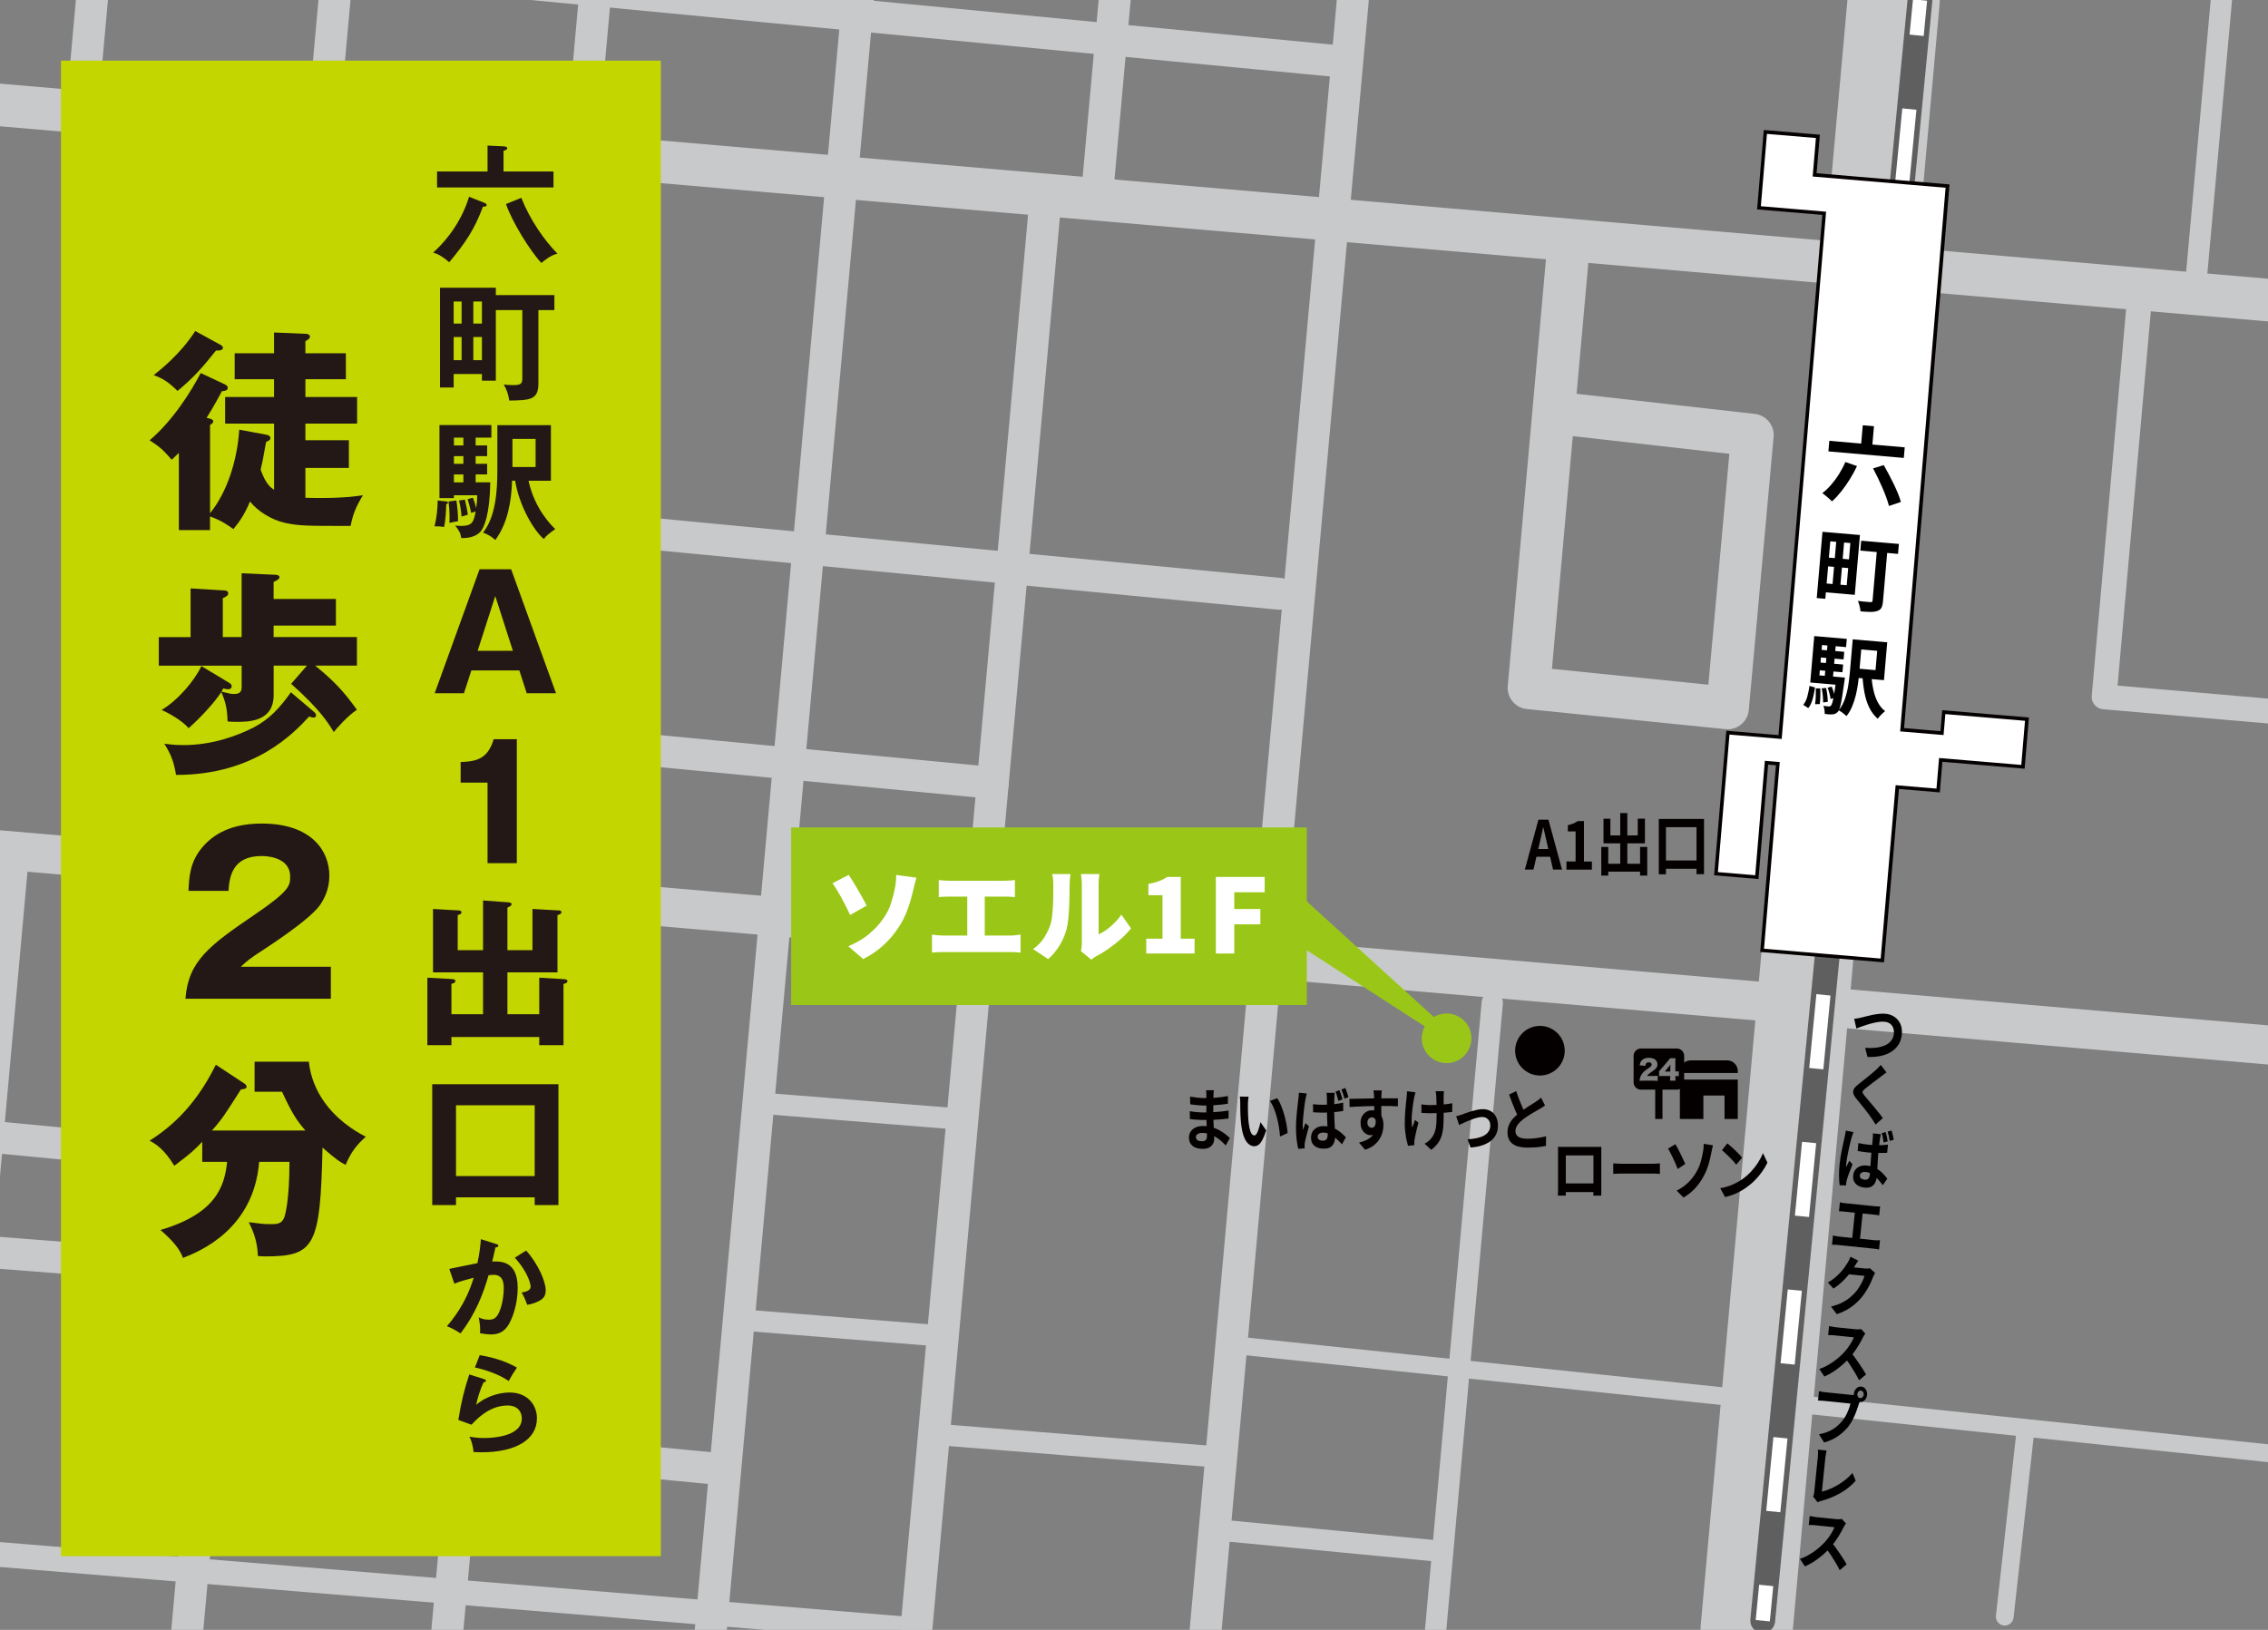<?xml version="1.0" encoding="UTF-8"?>
<svg xmlns="http://www.w3.org/2000/svg" viewBox="0 0 640 460">
  <rect x="0" y="0" width="640" height="460" fill="#808080" stroke="none"/>
  <defs>
    <style>
      .cls-1 {
        fill: #5f5f5f;
      }

      .cls-2 {
        fill: #040000;
      }

      .cls-3 {
        fill: #c8c9ca;
      }

      .cls-4 {
        fill: #231815;
      }

      .cls-5 {
        fill: #fff;
      }

      .cls-6 {
        fill: #c3d600;
      }

      .cls-7 {
        fill: #9ac717;
      }
    </style>
  </defs>
  <g id="_レイヤー_9" data-name="レイヤー 9">
    <path class="cls-3" d="M492.87,473c-.39,0-.79-.02-1.18-.05-7.15-.65-12.42-6.97-11.78-14.12L521.43-1.17c.65-7.15,6.97-12.44,14.12-11.78,7.15.65,12.42,6.97,11.78,14.12l-41.53,460c-.61,6.75-6.28,11.83-12.93,11.83Z"/>
    <path class="cls-3" d="M340.22,464.5c-.14,0-.27,0-.41-.02-2.48-.22-4.3-2.41-4.08-4.89L377.26-.4c.22-2.48,2.41-4.31,4.89-4.08,2.48.22,4.3,2.41,4.08,4.89l-41.53,460c-.21,2.34-2.17,4.1-4.48,4.1Z"/>
    <path class="cls-3" d="M405.12,463c-.09,0-.18,0-.27-.01-1.65-.15-2.87-1.61-2.72-3.26l15.98-177.04c.15-1.65,1.61-2.86,3.26-2.72,1.65.15,2.87,1.61,2.72,3.26l-15.98,177.04c-.14,1.56-1.45,2.73-2.98,2.73Z"/>
    <path class="cls-3" d="M200.58,464.5c-.14,0-.27,0-.41-.02-2.48-.22-4.3-2.41-4.08-4.89L237.62-.4c.22-2.48,2.42-4.31,4.89-4.08,2.48.22,4.3,2.41,4.08,4.89l-41.53,460c-.21,2.34-2.17,4.1-4.48,4.1Z"/>
    <path class="cls-3" d="M258.58,464.5c-.14,0-.27,0-.41-.02-2.48-.22-4.3-2.41-4.08-4.89l36.24-401.47c.22-2.48,2.41-4.31,4.89-4.08,2.48.22,4.3,2.41,4.08,4.89l-36.24,401.47c-.21,2.34-2.17,4.1-4.48,4.1Z"/>
    <path class="cls-3" d="M309.98,55.11c-.14,0-.27,0-.41-.02-2.48-.22-4.3-2.41-4.08-4.89L310.06-.4c.22-2.48,2.41-4.31,4.89-4.08,2.48.22,4.3,2.41,4.08,4.89l-4.57,50.61c-.21,2.34-2.17,4.1-4.48,4.1Z"/>
    <path class="cls-3" d="M619.44,84.99c-.09,0-.18,0-.27-.01-1.65-.15-2.87-1.61-2.72-3.26l7.64-84.58c.15-1.65,1.61-2.87,3.26-2.72,1.65.15,2.87,1.61,2.72,3.26l-7.64,84.58c-.14,1.56-1.45,2.73-2.98,2.73Z"/>
    <path class="cls-3" d="M23.28,34.02c-.14,0-.27,0-.41-.02-2.48-.22-4.3-2.41-4.08-4.89l4.57-50.61c.22-2.48,2.41-4.3,4.89-4.08,2.48.22,4.3,2.41,4.08,4.89l-4.57,50.61c-.21,2.34-2.17,4.1-4.48,4.1Z"/>
    <path class="cls-3" d="M126.25,464.5c-.14,0-.27,0-.41-.02-2.48-.22-4.3-2.41-4.08-4.89L163.3-.4c.22-2.48,2.41-4.31,4.89-4.08,2.48.22,4.3,2.41,4.08,4.89l-41.53,460c-.21,2.34-2.17,4.1-4.48,4.1Z"/>
    <path class="cls-3" d="M52.86,464.5c-.14,0-.27,0-.41-.02-2.48-.22-4.3-2.41-4.08-4.89L89.9-.4c.22-2.48,2.41-4.31,4.89-4.08,2.48.22,4.3,2.41,4.08,4.89l-41.53,460c-.21,2.34-2.17,4.1-4.48,4.1Z"/>
    <path class="cls-3" d="M-15.96,463.2c-.14,0-.27,0-.41-.02-2.48-.22-4.3-2.41-4.08-4.89L-.94,242.14c.22-2.48,2.41-4.3,4.89-4.08,2.48.22,4.3,2.41,4.08,4.89l-19.51,216.15c-.21,2.34-2.17,4.1-4.48,4.1Z"/>
    <path class="cls-3" d="M665.67,302.63c-.16,0-.32,0-.48-.02L-45.28,241.47c-3.03-.26-5.27-2.92-5.01-5.95.26-3.03,2.93-5.25,5.95-5.01l710.48,61.13c3.03.26,5.27,2.92,5.01,5.95-.25,2.87-2.65,5.03-5.47,5.03Z"/>
    <path class="cls-3" d="M665.67,92.9c-.17,0-.35,0-.52-.02L-45.33,31.74c-3.3-.28-5.75-3.19-5.46-6.49.28-3.3,3.18-5.77,6.49-5.46l710.48,61.13c3.3.28,5.75,3.19,5.46,6.49-.27,3.13-2.89,5.49-5.97,5.49Z"/>
    <path class="cls-3" d="M360.98,172.08c-.14,0-.29,0-.43-.02l-276.36-26.43c-2.47-.24-4.29-2.43-4.05-4.91.24-2.47,2.44-4.28,4.91-4.05l276.36,26.43c2.47.24,4.29,2.43,4.05,4.91-.22,2.33-2.18,4.07-4.47,4.07Z"/>
    <path class="cls-3" d="M379.24,21.93c-.14,0-.29,0-.43-.02L102.45-4.52c-2.47-.24-4.29-2.43-4.05-4.91.24-2.47,2.44-4.28,4.91-4.05L379.67,12.95c2.47.24,4.29,2.43,4.05,4.91-.22,2.33-2.18,4.07-4.47,4.07Z"/>
    <path class="cls-3" d="M280.16,225.47c-.14,0-.29,0-.43-.02l-129.25-12.36c-2.47-.24-4.29-2.43-4.05-4.91.24-2.47,2.44-4.28,4.91-4.05l129.25,12.36c2.47.24,4.29,2.43,4.05,4.91-.22,2.33-2.18,4.07-4.47,4.07Z"/>
    <path class="cls-3" d="M133.77,324.93c-.14,0-.29,0-.43-.02l-64.62-6.18c-2.47-.24-4.29-2.43-4.05-4.91.24-2.47,2.44-4.28,4.91-4.05l64.62,6.18c2.47.24,4.29,2.43,4.05,4.91-.22,2.33-2.18,4.07-4.47,4.07Z"/>
    <path class="cls-3" d="M57.88,331.11c-.14,0-.29,0-.43-.02l-64.62-6.18c-2.47-.24-4.29-2.43-4.05-4.91.24-2.47,2.44-4.28,4.91-4.05l64.62,6.18c2.47.24,4.29,2.43,4.05,4.91-.22,2.33-2.18,4.07-4.47,4.07Z"/>
    <path class="cls-3" d="M133.77,368.49c-.12,0-.23,0-.35-.01L-.35,358.08c-2.48-.19-4.33-2.36-4.14-4.83s2.36-4.33,4.83-4.14l133.76,10.39c2.48.19,4.33,2.36,4.14,4.83-.18,2.36-2.15,4.15-4.48,4.15Z"/>
    <path class="cls-3" d="M202.14,419.01c-.14,0-.29,0-.43-.02l-137.51-13.15c-2.47-.24-4.29-2.43-4.05-4.91.24-2.47,2.44-4.28,4.91-4.05l137.51,13.15c2.47.24,4.29,2.43,4.05,4.91-.22,2.33-2.18,4.07-4.47,4.07Z"/>
    <path class="cls-3" d="M258.57,463.5c-.1,0-.19,0-.29-.01l-290.44-23.89c-1.93-.16-3.36-1.85-3.2-3.78.16-1.93,1.84-3.35,3.78-3.2l290.44,23.89c1.93.16,3.36,1.85,3.2,3.78-.15,1.83-1.68,3.21-3.48,3.21Z"/>
    <path class="cls-3" d="M665.67,206.39c-.1,0-.2,0-.3-.01l-71.93-6.21c-.93-.08-1.78-.53-2.38-1.24-.6-.71-.89-1.63-.8-2.56l9.76-109.78c.17-1.92,1.86-3.35,3.8-3.18,1.93.17,3.35,1.87,3.18,3.8l-9.45,106.29,68.43,5.91c1.93.17,3.35,1.86,3.19,3.79-.16,1.82-1.69,3.2-3.48,3.2Z"/>
    <path class="cls-3" d="M642.6,412.91c-.09,0-.17,0-.26-.01l-291.52-30.48c-1.37-.14-2.37-1.37-2.23-2.75.14-1.37,1.37-2.38,2.75-2.23l291.52,30.48c1.37.14,2.37,1.37,2.23,2.75-.13,1.29-1.22,2.24-2.48,2.24Z"/>
    <path class="cls-3" d="M271.12,318.86c-.08,0-.16,0-.24,0l-55.9-4.49c-1.65-.13-2.88-1.58-2.75-3.23.13-1.65,1.58-2.9,3.23-2.75l55.9,4.49c1.65.13,2.88,1.58,2.75,3.23-.13,1.57-1.44,2.76-2.99,2.76Z"/>
    <path class="cls-3" d="M266.26,380.09c-.08,0-.16,0-.24,0l-55.9-4.49c-1.65-.13-2.88-1.58-2.75-3.23.13-1.65,1.58-2.9,3.23-2.75l55.9,4.49c1.65.13,2.88,1.58,2.75,3.23-.13,1.57-1.44,2.76-2.99,2.76Z"/>
    <path class="cls-3" d="M341.95,414.05c-.08,0-.16,0-.24,0l-75.09-6.03c-1.65-.13-2.88-1.58-2.75-3.23.13-1.65,1.59-2.89,3.23-2.75l75.09,6.03c1.65.13,2.88,1.58,2.75,3.23-.13,1.57-1.44,2.76-2.99,2.76Z"/>
    <path class="cls-3" d="M407.12,440.87c-.1,0-.19,0-.29-.01l-62.92-6.03c-1.65-.16-2.86-1.62-2.7-3.27.16-1.65,1.62-2.86,3.27-2.7l62.92,6.03c1.65.16,2.86,1.62,2.7,3.27-.15,1.55-1.46,2.71-2.98,2.71Z"/>
    <path class="cls-3" d="M565.72,458.78c-.09,0-.19,0-.28-.02-1.37-.15-2.36-1.39-2.21-2.76l5.9-53.02c.15-1.37,1.38-2.37,2.76-2.21,1.37.15,2.36,1.39,2.21,2.76l-5.9,53.02c-.14,1.28-1.23,2.22-2.48,2.22Z"/>
    <path class="cls-3" d="M487.52,205.82c-.2,0-.4,0-.6-.03l-56.08-5.68c-3.27-.33-5.66-3.23-5.37-6.5l10.78-120.45c.29-3.3,3.22-5.73,6.51-5.44,3.3.3,5.74,3.21,5.44,6.51l-3.3,36.91,50.29,5.68c3.24.37,5.6,3.26,5.3,6.5l-7,77.05c-.15,1.59-.92,3.07-2.16,4.09-1.08.89-2.43,1.37-3.82,1.37ZM437.94,188.77l44.14,4.47,5.92-65.16-44.18-4.99-5.88,65.68Z"/>
  </g>
  <g id="_レイヤー_7" data-name="レイヤー 7">
    <g>
      <path class="cls-1" d="M497.42,460.89c-.11,0-.23,0-.34-.02-1.92-.19-3.33-1.9-3.15-3.82L538.31-.34c.19-1.92,1.9-3.35,3.82-3.15,1.92.19,3.33,1.9,3.15,3.82l-44.38,457.39c-.18,1.81-1.7,3.16-3.48,3.16Z"/>
      <g>
        <rect class="cls-5" x="492.9" y="450.41" width="10" height="4" transform="translate(-.53 904.24) rotate(-84.45)"/>
        <path class="cls-5" d="M502.39,426.8l-3.98-.39,2.02-20.83,3.98.39-2.02,20.83ZM506.44,385.13l-3.98-.39,2.02-20.83,3.98.39-2.02,20.83ZM510.48,343.47l-3.98-.39,2.02-20.83,3.98.39-2.02,20.83ZM514.52,301.8l-3.98-.39,2.02-20.83,3.98.39-2.02,20.83ZM518.56,260.14l-3.98-.39,2.02-20.83,3.98.39-2.02,20.83ZM522.6,218.47l-3.98-.39,2.02-20.83,3.98.39-2.02,20.83ZM526.65,176.81l-3.98-.39,2.02-20.83,3.98.39-2.02,20.83ZM530.69,135.14l-3.98-.39,2.02-20.83,3.98.39-2.02,20.83ZM534.73,93.48l-3.98-.39,2.02-20.83,3.98.39-2.02,20.83ZM538.77,51.81l-3.98-.39,2.02-20.83,3.98.39-2.02,20.83Z"/>
        <rect class="cls-5" x="536.31" y="2.98" width="10" height="4" transform="translate(484.02 543.27) rotate(-84.45)"/>
      </g>
    </g>
  </g>
  <g id="_レイヤー_8" data-name="レイヤー 8">
    <g>
      <polygon class="cls-5" points="571.97 202.98 548.5 201 548 206.91 536.75 205.96 536.75 205.96 536.75 205.96 549.57 52.52 526.37 50.57 512.06 49.36 512.98 38.49 498.16 37.25 496.35 58.66 510.79 59.87 510.79 59.87 514.77 60.21 502.31 208.02 499.11 207.75 499.11 207.75 487.59 206.78 484.23 246.59 495.76 247.56 498.48 215.25 501.68 215.52 497.24 268.21 531.16 271.07 535.38 222.14 535.38 222.14 535.38 222.14 546.91 223.11 547.64 214.47 570.84 216.43 571.97 202.98"/>
      <path class="cls-2" d="M531.62,271.61l-34.91-2.94,4.44-52.69-2.21-.19-2.72,32.3-12.52-1.06,3.44-40.8,14.73,1.24,12.37-146.82-18.41-1.55,1.89-22.41,15.82,1.33-.92,10.87,37.51,3.16-.04.5-12.78,152.94,10.26.86.5-5.91,24.47,2.06-1.22,14.45-23.2-1.95-.73,8.64-11.53-.97-4.22,48.93ZM497.78,267.76l32.92,2.77,4.22-48.93,11.53.97.73-8.64,23.2,1.95,1.05-12.45-22.48-1.89-.5,5.91-12.25-1.03.04-.5,12.78-152.94-37.51-3.16.92-10.87-13.82-1.16-1.72,20.41,18.41,1.55-12.53,148.81-14.73-1.24-3.27,38.81,10.53.89,2.72-32.3,4.2.35-4.44,52.69Z"/>
    </g>
  </g>
  <g id="_素材" data-name="素材">
    <g>
      <path class="cls-2" d="M430.29,245.42l3.83-14.08h2.83l3.83,14.08h-2.52l-1.7-7.33c-.18-.73-.36-1.5-.52-2.29-.17-.79-.34-1.56-.53-2.31h-.06c-.15.76-.31,1.53-.49,2.32-.18.79-.35,1.55-.53,2.28l-1.71,7.33h-2.42ZM432.66,241.8v-2.18h5.68v2.18h-5.68Z"/>
      <path class="cls-2" d="M442.03,245.42v-2.28h2.58v-8.49h-2.18v-1.75c.6-.14,1.12-.3,1.56-.49.44-.19.84-.42,1.22-.68h1.76v11.42h2.24v2.28h-7.19Z"/>
      <path class="cls-2" d="M451.86,239.03h1.97v8.09h-1.97v-8.09ZM452.49,231.07h1.94v4.71h7.72v-4.73h2.03v6.96h-11.69v-6.94ZM452.82,243.78h11.03v2.22h-11.03v-2.22ZM457.21,229.47h2v15.68h-2v-15.68ZM462.81,239.03h2.02v8.08h-2.02v-8.08Z"/>
      <path class="cls-2" d="M468.09,231.13h12.76v15.58h-2.12v-13.26h-8.62v13.3h-2.02v-15.62ZM469.06,242.85h11v2.34h-11v-2.34Z"/>
    </g>
    <g>
      <path class="cls-2" d="M439.69,323.66c.33.01.65.02.94.03.3,0,.55,0,.77,0h8.88c.21,0,.45,0,.74,0,.29,0,.57-.02.86-.03-.01.29-.02.6-.02.92,0,.32,0,.63,0,.92v9.31c0,.19,0,.43,0,.71,0,.29,0,.57,0,.85s0,.53,0,.74c0,.21,0,.32,0,.33h-2.23s0-.18,0-.46c0-.29.01-.62.02-1.02,0-.39,0-.76,0-1.1v-8.76h-7.8v9.53c0,.29,0,.56,0,.83s0,.49,0,.68v.31h-2.23s0-.13,0-.32c0-.19.01-.42.02-.7,0-.28.01-.56.02-.86,0-.29,0-.55,0-.78v-10.21c0-.35-.01-.65-.03-.92ZM450.49,334v2.43h-9.71v-2.43h9.71Z"/>
      <path class="cls-2" d="M455.24,328.33c.19.01.44.03.74.05s.62.04.95.05c.33.01.63.02.91.02h8.67c.38,0,.73-.02,1.07-.05s.61-.05.82-.07v2.98c-.18-.01-.46-.03-.82-.06s-.72-.04-1.07-.04h-8.67c-.46,0-.94,0-1.42.03s-.88.04-1.18.07v-2.98Z"/>
      <path class="cls-2" d="M472.78,322.92c.2.33.44.74.69,1.24.26.49.52,1.01.78,1.55.26.54.51,1.05.74,1.55s.42.91.57,1.24l-2.13,1.42c-.19-.52-.41-1.05-.65-1.59s-.49-1.07-.73-1.6c-.25-.53-.49-1.01-.72-1.45-.23-.44-.44-.81-.62-1.11l2.07-1.25ZM473.12,336.03c1.3-.65,2.4-1.42,3.3-2.32.9-.9,1.64-1.85,2.22-2.85.6-1.01,1.04-2.03,1.31-3.04.27-1.01.47-1.91.6-2.7.09-.43.15-.86.18-1.29.03-.43.04-.77.03-1.01l2.62.42c-.1.37-.19.76-.28,1.19-.09.42-.16.77-.21,1.04-.2,1.12-.48,2.24-.83,3.37-.35,1.13-.82,2.23-1.41,3.3-.62,1.15-1.39,2.23-2.31,3.23s-2.01,1.87-3.29,2.6l-1.92-1.94Z"/>
      <path class="cls-2" d="M485.43,335.34c.84-.14,1.63-.33,2.37-.59.74-.25,1.43-.54,2.07-.88.64-.33,1.22-.67,1.74-1.03.92-.65,1.75-1.38,2.52-2.2.76-.82,1.43-1.68,2-2.58.57-.89,1.02-1.76,1.36-2.61l1.26,2.68c-.41.85-.91,1.7-1.51,2.55-.6.85-1.27,1.66-2.03,2.42-.75.77-1.57,1.45-2.44,2.06-.55.39-1.14.76-1.78,1.11-.64.35-1.31.66-2.01.93-.71.27-1.44.48-2.2.63l-1.36-2.51ZM487.44,322.69c.28.23.61.51.98.84.38.33.77.69,1.17,1.07.4.39.78.76,1.14,1.13s.65.7.87.99l-1.65,1.98c-.2-.27-.47-.58-.81-.95-.33-.37-.7-.75-1.08-1.14-.39-.39-.77-.77-1.15-1.12-.38-.35-.71-.65-1-.89l1.52-1.9Z"/>
    </g>
    <g>
      <g>
        <path class="cls-2" d="M490.38,302.29c0-1.67-1.36-3.03-3.03-3.03h-10.27c-1.67,0-3.03,1.36-3.03,3.03v.54h16.33v-.54Z"/>
        <polygon class="cls-2" points="474.04 315.81 480.67 315.81 480.67 309.19 486.64 309.19 486.64 315.81 490.38 315.81 490.38 304.69 474.04 304.69 474.04 315.81"/>
      </g>
      <g>
        <path class="cls-2" d="M469.79,302.42h1.54v-.88c0-.34.02-.76.05-1.1-.15.21-.27.37-.47.62l-1.11,1.35Z"/>
        <path class="cls-2" d="M473.17,295.92h-10.11c-1.15,0-2.08.93-2.08,2.08v7.45c0,1.15.93,2.08,2.08,2.08h4.02v8.27h2.05v-8.27h4.04c1.15,0,2.08-.93,2.08-2.08v-7.45c0-1.15-.93-2.08-2.08-2.08ZM467.77,305.05c-.44-.04-.76-.05-1.3-.05h-2.67c-.69,0-.86,0-1.14.03.03-.37.07-.6.16-.9.2-.63.56-1.21,1.1-1.71.29-.27.58-.49,1.35-1.01.65-.44.81-.64.81-.99s-.33-.61-.81-.61c-.37,0-.62.12-.79.38-.11.17-.15.32-.19.64l-1.6-.17c.11-.66.25-1,.56-1.35.43-.51,1.13-.78,2.02-.78,1.03,0,1.81.34,2.19.96.17.27.25.56.25.89,0,.56-.23,1.03-.7,1.42-.25.22-.33.27-1.1.81-.66.46-.94.72-1.12,1.06h1.77c.57,0,.92-.02,1.22-.05v1.44ZM473.74,303.73c-.23-.03-.51-.05-.75-.05h-.23v.38c0,.43.02.65.06.94h-1.57c.04-.26.06-.58.06-.95v-.37h-2.15c-.49,0-.71,0-.99.03v-1.36q.34-.38.73-.84l1.65-1.93c.37-.42.51-.61.71-.91h1.56c-.05.45-.06.75-.06,1.26v2.47h.22c.24,0,.49-.02.75-.06v1.39Z"/>
      </g>
    </g>
    <polygon class="cls-7" points="368.77 283.65 223.26 283.65 223.26 272.01 223.26 233.53 368.77 233.53 368.77 283.65"/>
    <polygon class="cls-7" points="408.26 290.36 408.2 293.64 363.07 264.52 363.27 249.4 408.26 290.36"/>
    <g>
      <path class="cls-5" d="M239.48,246.92c.39.54.81,1.19,1.28,1.96s.94,1.56,1.42,2.39c.48.83.93,1.63,1.35,2.39s.76,1.41,1.03,1.93l-4.67,2.64c-.39-.85-.8-1.7-1.23-2.55-.43-.85-.87-1.67-1.3-2.46-.44-.79-.86-1.53-1.28-2.21-.42-.68-.8-1.26-1.15-1.74l4.55-2.35ZM239.39,267.05c2.32-.97,4.27-2.11,5.84-3.44s2.88-2.72,3.9-4.19c1.06-1.49,1.83-2.98,2.29-4.47.46-1.49.81-2.79,1.04-3.91.17-.81.29-1.6.36-2.36.07-.76.09-1.35.07-1.75l5.71.78c-.19.66-.38,1.36-.57,2.12-.18.75-.33,1.38-.45,1.88-.39,1.68-.89,3.38-1.52,5.09-.63,1.71-1.47,3.38-2.54,5-1.12,1.74-2.5,3.37-4.13,4.88-1.63,1.52-3.57,2.85-5.81,3.99l-4.21-3.62Z"/>
      <path class="cls-5" d="M263,263.77c.48.08.99.14,1.52.19.53.05,1.03.07,1.49.07h19.11c.56,0,1.09-.03,1.58-.09.49-.06.92-.12,1.29-.17v5.08c-.43-.06-.92-.1-1.48-.12s-1.02-.03-1.39-.03h-19.11c-.44,0-.93,0-1.46.03-.53.02-1.05.06-1.55.12v-5.08ZM264.91,248.37c.39.06.86.11,1.42.14s1.06.06,1.51.06h15.72c.45,0,.92-.02,1.42-.06.5-.04.98-.09,1.42-.14v4.81c-.46-.04-.95-.07-1.45-.1-.5-.03-.97-.04-1.39-.04h-15.72c-.44,0-.95.02-1.51.04s-1.03.06-1.42.1v-4.81ZM272.95,266.7v-15.66h4.93v15.66h-4.93Z"/>
      <path class="cls-5" d="M291.51,267.86c1.31-.91,2.36-1.99,3.15-3.25.78-1.26,1.36-2.46,1.73-3.6.21-.6.37-1.35.48-2.26.11-.91.19-1.89.25-2.95.06-1.05.09-2.11.1-3.17,0-1.06.01-2.05.01-2.96,0-.68-.03-1.25-.09-1.71-.06-.46-.13-.89-.23-1.28h5.16c-.08.6-.14,1.12-.17,1.57-.04.44-.06.9-.06,1.36,0,.89,0,1.9-.03,3.04-.02,1.14-.06,2.3-.12,3.48-.06,1.18-.14,2.3-.25,3.35-.11,1.05-.26,1.95-.45,2.68-.45,1.68-1.11,3.24-1.99,4.67-.88,1.43-1.95,2.72-3.21,3.86l-4.29-2.84ZM305.02,268.44c.08-.31.14-.68.19-1.1.05-.43.07-.86.07-1.31v-16.64c0-.71-.09-1.62-.26-2.7h5.22c-.16,1.1-.23,2.01-.23,2.72v14.27c.74-.31,1.48-.73,2.23-1.28.75-.54,1.49-1.17,2.22-1.9.72-.72,1.39-1.51,1.99-2.36l2.7,3.88c-.77.99-1.73,1.98-2.86,2.99-1.13,1-2.3,1.93-3.51,2.77-1.21.84-2.35,1.54-3.44,2.1-.35.19-.63.37-.84.54s-.4.3-.55.42l-2.93-2.41Z"/>
      <path class="cls-5" d="M323.46,269.11v-4.18h4.58v-12.27h-3.97v-3.19c1.16-.21,2.15-.47,2.97-.78.82-.31,1.61-.71,2.36-1.19h3.8v17.43h3.89v4.18h-13.63Z"/>
      <path class="cls-5" d="M343.1,269.11v-21.61h13.77v4.32h-8.58v4.73h7.37v4.32h-7.37v8.24h-5.19Z"/>
    </g>
  </g>
  <g id="_レイヤー_3" data-name="レイヤー 3">
    <circle class="cls-7" cx="408.21" cy="293.04" r="7"/>
    <circle class="cls-2" cx="434.55" cy="296.54" r="7"/>
    <g>
      <path class="cls-2" d="M342.53,307.71c-.02.19-.04.4-.06.64-.02.23-.03.47-.04.71-.01.25-.02.59-.03,1.02-.01.42-.02.89-.02,1.4v2.85c0,.53.01,1.12.03,1.78s.05,1.31.09,1.97c.04.67.07,1.29.1,1.86.03.58.04,1.05.04,1.43,0,.53-.12,1.02-.36,1.45-.24.44-.59.78-1.06,1.04-.47.25-1.06.38-1.77.38-1.29,0-2.27-.28-2.94-.84-.67-.56-1-1.34-1-2.34,0-.65.16-1.21.48-1.7.32-.49.78-.87,1.37-1.15.6-.28,1.31-.42,2.14-.42.88,0,1.71.11,2.48.33.77.22,1.47.51,2.11.86.63.36,1.2.73,1.7,1.12.5.39.91.75,1.26,1.06l-1.16,2.13c-.39-.43-.82-.85-1.3-1.27-.48-.42-1-.8-1.57-1.14-.56-.34-1.16-.62-1.79-.83s-1.29-.31-2-.31c-.56,0-.99.12-1.3.34-.31.23-.46.51-.46.84,0,.24.06.45.19.63.13.18.32.31.57.4.25.09.56.13.94.13.29,0,.54-.04.75-.11.21-.08.37-.22.49-.42.12-.2.18-.49.18-.86,0-.28,0-.68-.02-1.2-.02-.52-.04-1.09-.06-1.72-.02-.63-.04-1.25-.06-1.85-.02-.61-.03-1.15-.03-1.62s0-.93,0-1.43c0-.5,0-1,0-1.49s0-.95,0-1.36c0-.41,0-.75,0-1.02,0-.18,0-.4-.02-.66-.02-.26-.04-.48-.07-.65h2.18ZM335.75,313.6c.26.05.57.1.92.15s.72.09,1.09.12.72.05,1.06.07c.33.02.61.03.82.03,1,0,1.91-.03,2.72-.08.81-.05,1.58-.11,2.29-.19.71-.08,1.39-.16,2.05-.27l-.02,2.24c-.56.08-1.1.14-1.62.19s-1.06.1-1.6.13c-.54.04-1.13.06-1.75.08-.62.01-1.33.02-2.1.02-.31,0-.7,0-1.16-.03-.46-.02-.93-.05-1.41-.09-.48-.04-.9-.08-1.27-.13l-.02-2.24ZM335.83,309.49c.29.05.61.1.97.15s.72.1,1.09.14c.37.04.72.08,1.06.1.33.02.62.03.87.03,1.1,0,2.19-.04,3.29-.12s2.23-.24,3.4-.46l-.02,2.18c-.55.09-1.18.17-1.91.25s-1.49.14-2.3.18c-.81.04-1.63.07-2.45.07-.33,0-.75-.02-1.24-.05s-.98-.08-1.46-.13c-.48-.06-.9-.11-1.26-.16l-.05-2.17Z"/>
      <path class="cls-2" d="M352.34,309.49c-.04.23-.08.49-.11.78-.03.29-.05.58-.06.86-.02.28-.02.51-.02.68-.01.42-.01.85,0,1.29,0,.44.02.89.03,1.36.02.46.04.92.07,1.38.08.91.18,1.72.32,2.41s.32,1.24.55,1.62c.23.38.51.58.86.58.18,0,.36-.12.54-.36.18-.24.34-.55.48-.94s.27-.79.39-1.23c.11-.43.21-.84.3-1.21l1.62,2.32c-.36,1.1-.71,1.98-1.06,2.63-.35.65-.71,1.12-1.09,1.41s-.79.43-1.23.43c-.58,0-1.13-.23-1.66-.68-.52-.46-.97-1.2-1.33-2.21s-.62-2.38-.78-4.07c-.05-.58-.09-1.2-.12-1.84-.03-.65-.04-1.26-.05-1.84,0-.58,0-1.06,0-1.44,0-.27-.01-.58-.03-.95s-.05-.7-.1-.99l2.49.04ZM360.41,309.93c.3.43.59.96.87,1.58.28.62.54,1.29.77,2,.24.71.45,1.43.63,2.18.18.74.33,1.46.44,2.17s.19,1.35.22,1.93l-2.13.97c-.05-.77-.15-1.62-.29-2.53-.14-.91-.33-1.83-.57-2.75-.24-.93-.52-1.8-.85-2.62-.33-.82-.71-1.53-1.16-2.13l2.05-.78Z"/>
      <path class="cls-2" d="M368.76,308.62c-.03.13-.08.3-.13.53-.05.23-.11.45-.15.67-.05.22-.08.39-.11.5-.05.25-.11.61-.17,1.06-.06.46-.13.97-.2,1.53-.08.56-.14,1.14-.19,1.72-.05.58-.1,1.14-.14,1.67-.04.53-.06.99-.06,1.37,0,.18,0,.38.02.61.01.23.03.44.05.63.08-.23.15-.45.23-.66s.16-.43.24-.65.16-.42.23-.63l1,.91c-.14.52-.29,1.06-.45,1.63-.16.57-.3,1.11-.43,1.62-.12.51-.22.94-.28,1.28-.02.13-.04.28-.06.46-.02.18-.03.32-.02.42v.37c0,.15,0,.29.02.43l-1.81.15c-.17-.66-.32-1.51-.45-2.56-.13-1.05-.19-2.22-.19-3.5,0-.72.03-1.47.08-2.24.05-.77.12-1.52.19-2.25.08-.73.15-1.39.22-1.99.07-.59.13-1.08.17-1.44.03-.27.06-.57.1-.91s.05-.66.06-.95l2.23.21ZM376.64,308.43c-.02.18-.04.38-.06.59-.02.21-.03.42-.04.63s-.02.48-.03.83c-.01.35-.02.73-.02,1.16,0,.42,0,.86,0,1.32,0,.87.01,1.68.04,2.43.03.75.06,1.44.1,2.08.04.64.07,1.23.09,1.77.02.54.03,1.04.03,1.49,0,.49-.06.96-.17,1.38s-.29.79-.54,1.1c-.25.31-.57.55-.98.72-.4.17-.9.26-1.48.26-1.12,0-2-.27-2.65-.8-.65-.53-.97-1.3-.97-2.3,0-.64.15-1.21.44-1.71.3-.49.71-.88,1.24-1.15.53-.27,1.17-.41,1.9-.41s1.46.1,2.08.29c.62.2,1.19.45,1.7.77.51.32.97.66,1.38,1.03s.77.72,1.08,1.06l-1.08,1.99c-.62-.68-1.23-1.27-1.82-1.77s-1.17-.88-1.74-1.14c-.57-.27-1.16-.4-1.78-.4-.45,0-.82.1-1.11.31s-.43.49-.43.85c0,.39.15.68.44.86.29.18.65.27,1.07.27.33,0,.6-.07.79-.21.19-.14.33-.34.42-.59.09-.25.13-.56.13-.93,0-.33-.01-.76-.03-1.3-.02-.54-.05-1.13-.08-1.79s-.06-1.34-.08-2.05c-.02-.71-.03-1.41-.03-2.1v-1.97c0-.6,0-1.03-.02-1.31,0-.15-.01-.35-.03-.6-.02-.25-.05-.46-.08-.66h2.31ZM370.51,311.64c.46.05.93.09,1.4.12.47.03.94.04,1.43.04.99,0,1.98-.05,2.96-.15.98-.1,1.89-.25,2.73-.44v2.34c-.85.15-1.77.27-2.75.34s-1.96.12-2.94.13c-.47,0-.94,0-1.41-.03s-.93-.05-1.4-.09l-.02-2.26ZM377.97,307.67c.11.24.21.52.31.83s.2.62.3.93.18.59.24.83l-1.13.44c-.08-.28-.16-.57-.25-.87-.09-.3-.18-.61-.27-.91-.09-.3-.19-.58-.3-.84l1.1-.4ZM379.63,307.06c.11.24.21.52.32.83.11.31.21.62.31.92s.19.58.25.84l-1.11.42c-.12-.4-.25-.85-.4-1.32-.15-.47-.31-.9-.47-1.28l1.1-.4Z"/>
      <path class="cls-2" d="M380.8,310.12c.47,0,1.01,0,1.62-.02.6-.01,1.23-.03,1.89-.04.66-.01,1.3-.03,1.94-.04.64-.01,1.23-.02,1.79-.03s1.04,0,1.45,0,.86,0,1.34,0c.48,0,.96,0,1.44,0h2.21l-.02,2.24c-.51-.03-1.17-.05-2-.07-.83-.02-1.84-.03-3.04-.03-.73,0-1.47,0-2.23.03-.75.02-1.5.04-2.25.07-.74.03-1.46.05-2.15.09-.69.03-1.34.07-1.95.12l-.05-2.3ZM389.53,315.74c0,1.04-.1,1.9-.31,2.58s-.53,1.2-.95,1.55c-.42.35-.94.52-1.57.52-.3,0-.62-.08-.94-.23-.33-.15-.63-.37-.91-.66s-.5-.65-.67-1.08c-.17-.43-.25-.94-.25-1.52,0-.72.14-1.35.44-1.87s.68-.94,1.17-1.23c.49-.3,1.03-.45,1.62-.45.71,0,1.31.19,1.79.56.48.37.84.88,1.08,1.51.24.63.36,1.35.36,2.15,0,.62-.09,1.27-.26,1.94s-.46,1.33-.85,1.97c-.39.64-.92,1.22-1.58,1.74s-1.49.94-2.48,1.27l-1.73-2.02c.69-.16,1.33-.38,1.92-.64s1.11-.6,1.56-1.01c.45-.4.8-.9,1.05-1.5s.38-1.31.38-2.15c0-.61-.13-1.06-.38-1.37s-.56-.46-.91-.46c-.21,0-.4.06-.6.17-.19.11-.35.29-.47.51-.12.23-.18.51-.18.84,0,.43.13.78.38,1.04s.54.39.86.39c.26,0,.49-.09.69-.29.2-.19.33-.51.4-.95.06-.44,0-1.04-.16-1.79l1.5.47ZM389.92,307.76c-.01.1-.02.26-.04.48-.02.22-.03.44-.04.67-.01.22-.02.38-.03.48-.01.25-.02.59-.02,1.02v1.42c0,.52,0,1.04,0,1.57,0,.53.01,1.02.02,1.48,0,.46,0,.85,0,1.15l-2.02-.8v-2.27c0-.48,0-.95,0-1.42,0-.47-.01-.89-.02-1.27-.01-.38-.02-.66-.03-.86-.02-.39-.05-.74-.08-1.04-.03-.3-.06-.5-.08-.62h2.34Z"/>
      <path class="cls-2" d="M399.43,308.29c-.06.23-.13.49-.21.79-.08.3-.13.55-.18.75-.1.52-.2,1.14-.31,1.87s-.2,1.48-.27,2.27-.11,1.55-.11,2.31.05,1.42.16,2c.11-.29.23-.64.37-1.05.14-.41.27-.79.4-1.15l1,.76c-.15.54-.3,1.11-.44,1.68s-.27,1.12-.38,1.63c-.11.51-.2.95-.27,1.32-.03.14-.06.3-.07.48-.02.18-.02.33-.02.45,0,.09,0,.21,0,.36,0,.15.01.29.02.42l-1.79.21c-.12-.38-.25-.9-.4-1.57-.15-.67-.27-1.4-.37-2.21-.1-.8-.15-1.6-.15-2.38,0-1.04.03-2.04.09-3,.06-.96.13-1.84.22-2.63.09-.79.16-1.44.21-1.95.04-.27.07-.55.08-.85s.02-.57.03-.81l2.39.29ZM401.1,311.68c.26.04.52.07.79.1.27.03.54.06.82.08.27.02.55.03.83.03.7,0,1.43-.02,2.2-.06.76-.04,1.5-.1,2.21-.18.71-.08,1.33-.18,1.86-.29l-.02,2.47c-.51.06-1.1.12-1.79.18-.69.06-1.41.1-2.17.13-.76.03-1.5.05-2.24.05-.23,0-.48,0-.78-.02-.29-.01-.58-.03-.87-.04-.29-.01-.57-.03-.84-.04v-2.41ZM407.46,307.97c-.02.2-.04.41-.05.64-.01.22-.02.44-.03.65-.01.18-.01.45,0,.81,0,.36,0,.77,0,1.22v1.37c0,.46,0,.89,0,1.28,0,.39,0,.7,0,.91,0,1.13-.04,2.15-.1,3.07-.07.92-.22,1.76-.45,2.54-.23.77-.58,1.49-1.05,2.15-.47.66-1.11,1.29-1.91,1.9l-1.86-1.73c.3-.15.63-.37,1-.66.37-.28.66-.57.87-.86.31-.38.57-.78.76-1.2.19-.42.35-.88.46-1.39s.19-1.07.23-1.69c.04-.62.06-1.34.06-2.15v-1.29c0-.52,0-1.06-.02-1.62-.01-.56-.02-1.07-.03-1.55-.01-.48-.03-.84-.05-1.09-.01-.24-.04-.48-.07-.72-.04-.24-.07-.44-.11-.59h2.34Z"/>
      <path class="cls-2" d="M410.92,315.04c.25-.06.53-.14.86-.24.32-.09.61-.19.86-.28.27-.1.63-.23,1.08-.4s.95-.33,1.49-.49c.54-.16,1.09-.3,1.65-.42s1.08-.17,1.58-.17c.85,0,1.6.19,2.24.56.64.38,1.14.91,1.49,1.61.36.7.53,1.53.53,2.49,0,.86-.16,1.65-.48,2.36s-.8,1.33-1.45,1.86c-.65.53-1.45.97-2.42,1.3-.96.33-2.09.55-3.37.64l-.86-2.34c.93-.03,1.78-.12,2.56-.29s1.46-.4,2.04-.71c.58-.31,1.02-.71,1.34-1.19.32-.48.48-1.04.48-1.67,0-.48-.09-.9-.28-1.26-.19-.36-.46-.64-.8-.85-.34-.2-.75-.3-1.23-.3-.38,0-.8.06-1.26.17-.46.12-.94.26-1.43.44-.49.18-.97.37-1.45.57s-.92.4-1.32.59c-.41.19-.75.35-1.02.49l-.84-2.47Z"/>
      <path class="cls-2" d="M435.98,312c-.24.18-.49.35-.75.51s-.55.34-.85.51c-.25.15-.55.33-.91.53s-.75.43-1.16.67c-.42.25-.83.51-1.25.78-.42.27-.81.55-1.18.83-.67.52-1.21,1.06-1.62,1.62-.42.56-.62,1.17-.62,1.84s.28,1.19.84,1.55c.56.36,1.4.54,2.52.54.56,0,1.15-.03,1.78-.09s1.25-.14,1.87-.25c.61-.11,1.16-.23,1.63-.37l-.03,2.74c-.45.09-.94.17-1.48.25s-1.11.13-1.73.17c-.62.04-1.28.06-1.98.06-.81,0-1.55-.07-2.24-.22-.68-.14-1.28-.38-1.79-.71-.51-.33-.91-.77-1.2-1.33-.29-.56-.43-1.24-.43-2.05s.15-1.54.45-2.21c.3-.66.71-1.27,1.24-1.82.52-.56,1.1-1.08,1.72-1.58.39-.3.8-.6,1.23-.88s.85-.56,1.27-.83c.41-.27.8-.51,1.16-.73.36-.22.66-.41.9-.58.31-.21.59-.41.82-.59.24-.18.46-.37.68-.57l1.11,2.2ZM427.86,307.94c.27.84.55,1.64.85,2.41.3.77.59,1.49.89,2.17s.57,1.27.82,1.8l-1.82,1.27c-.29-.58-.59-1.23-.91-1.96-.31-.72-.62-1.48-.94-2.29s-.61-1.62-.9-2.44l2.02-.97Z"/>
    </g>
    <g>
      <path d="M520.75,130.39l3.27,1.15c-.61,1.3-1.3,2.56-2.07,3.79-.77,1.23-1.58,2.38-2.43,3.44-.85,1.06-1.7,1.97-2.55,2.73-.21-.23-.48-.48-.81-.77s-.68-.57-1.02-.86-.65-.52-.9-.7c.86-.65,1.69-1.44,2.49-2.36.8-.93,1.55-1.94,2.24-3.05.69-1.1,1.28-2.23,1.79-3.38ZM516.21,124.41l21.28,1.84-.26,2.99-21.28-1.84.26-2.99ZM525.65,120.02l3.16.27-.58,6.74-3.16-.27.58-6.74ZM528.55,132.19l3.02-.92c.46.81.93,1.67,1.42,2.58.48.91.95,1.83,1.4,2.76s.85,1.83,1.2,2.69.62,1.65.82,2.36l-3.37,1.13c-.17-.67-.41-1.45-.73-2.33-.32-.88-.68-1.79-1.09-2.73-.41-.94-.84-1.89-1.3-2.85-.46-.96-.91-1.85-1.37-2.7Z"/>
      <path d="M514.28,150.09l2.42.21-1.62,18.7-2.42-.21,1.62-18.7ZM515.84,150.22l9.01.78-1.46,16.88-9.01-.78.21-2.49,6.53.56,1.03-11.91-6.53-.56.21-2.49ZM514.94,157.28l7.99.69-.21,2.46-7.99-.69.21-2.46ZM518.25,151.85l2.22.19-1.21,14.01-2.22-.19,1.21-14.01ZM529.73,154.26l2.94.25-1.32,15.23c-.07.78-.22,1.38-.44,1.79s-.61.71-1.14.89c-.55.19-1.2.29-1.97.28s-1.7-.06-2.78-.16c-.02-.29-.07-.61-.15-.96s-.16-.7-.26-1.06c-.1-.35-.21-.66-.33-.93.48.07.95.13,1.42.17s.89.08,1.27.11c.37.03.63.05.78.07.24.02.41,0,.5-.08.09-.07.15-.21.17-.42l1.31-15.18ZM525.2,152.6l10.64.92-.24,2.8-10.64-.92.24-2.8Z"/>
      <path d="M510.62,193.59l1.55.42c-.11.74-.24,1.48-.4,2.22-.15.73-.35,1.41-.59,2.03-.24.62-.54,1.15-.92,1.58l-1.41-.92c.5-.6.89-1.38,1.15-2.33.27-.96.47-1.96.61-3.01ZM511.02,190.4l8.18.71-.19,2.22-8.18-.71.19-2.22ZM511.96,179.52l9.18.79-.2,2.32-6.79-.59-.82,9.54-2.39-.21,1.02-11.86ZM512.37,194.29h1.28c.04.68.04,1.44.02,2.27-.02.82-.07,1.54-.14,2.14l-1.35.05c.1-.6.17-1.31.2-2.14.03-.83.03-1.6,0-2.33ZM512.72,186.91l7.39.64-.19,2.18-7.39-.64.19-2.18ZM513.03,183.32l7.39.64-.19,2.15-7.39-.64.19-2.15ZM514.06,194.27l1.24-.11c.15.62.27,1.3.35,2.04.08.74.12,1.36.13,1.88l-1.32.17c.01-.53-.02-1.17-.09-1.91-.07-.74-.18-1.44-.31-2.07ZM518.19,191.02l2.42.21c-.06.51-.1.83-.13.98-.26,1.92-.49,3.48-.69,4.67s-.39,2.11-.57,2.73c-.18.63-.39,1.06-.62,1.29-.23.25-.47.43-.71.53s-.52.16-.82.18c-.24.03-.56.03-.94,0-.38-.03-.79-.06-1.22-.12.01-.35-.01-.75-.08-1.19-.07-.44-.17-.81-.3-1.11.32.06.6.1.86.13.25.03.46.05.62.06.14.01.27,0,.36-.03s.2-.1.31-.2c.14-.15.28-.49.43-1.02.14-.53.3-1.34.49-2.42s.37-2.51.58-4.31l.04-.41ZM515.76,181.22l2.32.2-.93,10.78-2.32-.2.93-10.78ZM515.73,194.08l1.16-.29c.21.5.4,1.04.57,1.61.17.58.28,1.08.34,1.5l-1.24.38c-.04-.44-.14-.96-.3-1.55-.16-.6-.33-1.15-.53-1.65ZM522.82,180.43l2.63.23-.8,9.23c-.08.96-.2,1.98-.35,3.08-.15,1.1-.36,2.2-.63,3.3-.27,1.11-.62,2.16-1.04,3.16-.42,1-.95,1.89-1.58,2.67-.15-.16-.36-.34-.63-.56s-.55-.42-.83-.62c-.28-.2-.52-.35-.72-.45.76-.96,1.35-2.06,1.77-3.3.42-1.24.73-2.52.93-3.82s.35-2.54.45-3.68l.8-9.23ZM524.18,180.55l8.37.72-.92,10.69-8.37-.72.23-2.61,5.76.5.47-5.45-5.76-.5.23-2.63ZM528.05,190.35c.1,1.45.28,2.84.56,4.17.27,1.32.68,2.52,1.22,3.57.54,1.06,1.25,1.93,2.12,2.62-.21.16-.45.36-.72.61-.27.25-.53.51-.77.78-.24.27-.43.53-.58.77-1-.88-1.8-1.93-2.4-3.17-.6-1.24-1.05-2.63-1.34-4.17-.29-1.54-.49-3.21-.59-5l2.5-.17Z"/>
    </g>
    <g>
      <path d="M523.22,287.54c.29-.02.63-.07,1-.14.37-.07.7-.14,1-.21.31-.07.74-.18,1.27-.32.54-.14,1.14-.28,1.79-.42.65-.14,1.31-.24,1.98-.31.67-.07,1.29-.08,1.87-.02.94.1,1.78.39,2.5.89.72.49,1.27,1.16,1.65,2,.37.84.5,1.83.39,2.98-.11,1.06-.41,1.99-.91,2.79-.5.8-1.17,1.47-2.01,2.02s-1.83.94-2.97,1.2c-1.14.25-2.41.35-3.8.3l-.66-2.57c1.07.08,2.08.07,3.02-.04.94-.11,1.78-.32,2.52-.63.74-.31,1.33-.75,1.77-1.3.45-.55.71-1.23.79-2.04.06-.58,0-1.11-.18-1.6-.18-.49-.47-.89-.88-1.2-.41-.31-.93-.5-1.56-.56-.46-.05-.98-.03-1.55.04-.57.08-1.16.19-1.76.34-.61.15-1.2.31-1.77.5-.58.18-1.11.37-1.61.55s-.93.34-1.27.47l-.62-2.72Z"/>
      <path d="M532.35,302.66c-.27.19-.53.38-.8.59-.26.2-.5.38-.71.54-.28.21-.62.47-1.01.77-.39.3-.81.61-1.24.93-.43.32-.85.64-1.26.96-.41.31-.75.59-1.03.83-.31.25-.52.46-.62.63-.11.17-.13.35-.05.54.08.19.24.44.49.76.27.32.62.74,1.06,1.25.43.51.91,1.07,1.41,1.67s1,1.2,1.48,1.79c.48.59.9,1.14,1.24,1.64l-2.04,1.82c-.2-.31-.39-.63-.59-.94-.2-.31-.4-.62-.61-.92-.21-.31-.48-.7-.82-1.15s-.71-.94-1.11-1.44c-.4-.51-.8-1.01-1.2-1.5-.4-.49-.76-.93-1.09-1.33-.47-.58-.76-1.09-.87-1.53-.11-.44-.04-.86.2-1.27.24-.41.65-.84,1.23-1.29.34-.27.73-.58,1.17-.92.44-.34.89-.7,1.35-1.08.46-.37.9-.73,1.32-1.08.42-.34.78-.66,1.08-.95.25-.24.51-.49.77-.74.26-.25.46-.49.6-.7l1.65,2.12Z"/>
      <path d="M523.04,319.52c-.06.12-.12.29-.2.5-.08.21-.15.42-.21.63-.06.2-.11.36-.15.47-.07.25-.16.59-.27,1.03-.11.44-.23.93-.35,1.47-.13.54-.25,1.09-.36,1.66-.12.57-.22,1.11-.31,1.62-.09.51-.15.95-.19,1.32-.02.18-.03.37-.04.59-.01.22-.02.41-.01.59.1-.21.2-.41.3-.61.1-.2.2-.4.31-.6s.2-.4.3-.59l.89,1.01c-.19.5-.39,1.02-.61,1.56-.21.54-.4,1.05-.58,1.53-.17.48-.3.89-.39,1.22-.03.12-.07.27-.11.44-.04.17-.06.31-.08.42,0,.09-.02.2-.03.34,0,.14-.02.29-.02.44l-1.8-.05c-.1-.66-.16-1.51-.18-2.54-.02-1.03.03-2.18.16-3.44.07-.69.17-1.42.29-2.17.13-.75.26-1.48.41-2.18.15-.7.29-1.35.42-1.92.13-.58.23-1.04.31-1.39.06-.25.12-.54.18-.86.07-.33.12-.63.16-.92l2.16.43ZM530.73,320.12c-.04.16-.08.35-.11.56-.04.21-.07.41-.1.6-.03.2-.07.47-.11.8-.04.33-.09.71-.14,1.12s-.09.85-.14,1.3c-.12,1.13-.2,2.17-.25,3.1-.05.93-.09,1.77-.13,2.51-.03.74-.08,1.41-.14,2-.07.64-.23,1.21-.48,1.7-.26.49-.62.86-1.1,1.11-.48.25-1.1.33-1.86.26-1.08-.11-1.92-.46-2.5-1.06s-.83-1.38-.73-2.35c.06-.63.26-1.17.59-1.61.33-.44.77-.77,1.33-.99.55-.22,1.19-.29,1.91-.22.99.1,1.84.35,2.58.75.73.4,1.36.87,1.89,1.41.52.54.97,1.05,1.33,1.55l-1.26,1.84c-.54-.73-1.07-1.36-1.59-1.9-.52-.54-1.05-.96-1.58-1.28-.54-.32-1.1-.5-1.69-.56-.45-.05-.82.01-1.12.18-.3.17-.47.43-.5.78-.04.38.07.67.34.87.27.2.61.32,1.03.36.32.03.58,0,.78-.12.2-.11.35-.29.46-.53.11-.24.18-.54.21-.91.03-.31.06-.73.1-1.26.03-.52.07-1.11.11-1.76.04-.64.09-1.32.14-2.02.05-.7.11-1.38.18-2.04.07-.71.13-1.35.19-1.93.05-.58.09-1.01.11-1.29.01-.14.02-.33.03-.58,0-.25,0-.46,0-.64l2.25.23ZM524.43,322.61c.44.1.9.18,1.35.26.46.08.92.14,1.39.19.96.1,1.93.15,2.89.15.96,0,1.87-.05,2.71-.17l-.24,2.31c-.84.05-1.74.07-2.71.05s-1.93-.08-2.88-.16c-.46-.05-.92-.11-1.37-.18-.45-.07-.91-.14-1.37-.22l.21-2.23ZM532.1,319.49c.08.25.16.54.23.86.07.32.14.63.2.94.06.31.11.58.15.83l-1.15.32c-.04-.28-.08-.58-.14-.89-.06-.31-.12-.62-.18-.93-.06-.31-.13-.58-.21-.83l1.12-.29ZM533.79,319.08c.11.38.23.82.34,1.31.11.5.2.92.26,1.29l-1.13.3c-.07-.42-.15-.86-.25-1.33-.1-.47-.22-.9-.34-1.29l1.13-.29Z"/>
      <path d="M517.23,348.67c.24.06.5.12.76.18.26.06.52.1.77.13l10.27,1.05c.28.03.54.04.79.02s.48-.02.69-.03l-.27,2.63c-.22-.06-.47-.11-.75-.15s-.51-.07-.7-.09l-10.27-1.05c-.24-.02-.49-.04-.75-.06-.26-.01-.53-.02-.8,0l.27-2.63ZM519.21,339.32c.2.06.44.11.72.16.28.05.53.08.74.1l8.4.86c.24.02.48.04.74.04.26,0,.5,0,.73,0l-.26,2.53c-.23-.05-.48-.09-.73-.12-.26-.03-.5-.06-.72-.08l-8.4-.86c-.21-.02-.47-.04-.76-.07-.29-.02-.53-.03-.73-.03l.26-2.53ZM522.55,350.7l.97-9.51,2.19.22-.97,9.51-2.19-.22Z"/>
      <path d="M524.38,355.82c-.23.31-.45.63-.67.97-.22.34-.38.61-.49.8-.43.71-.94,1.43-1.54,2.16-.6.73-1.26,1.44-1.99,2.12s-1.49,1.28-2.3,1.81l-1.59-1.71c.73-.42,1.38-.87,1.96-1.35.58-.47,1.09-.96,1.53-1.44s.82-.95,1.15-1.4c.33-.45.6-.86.82-1.23.15-.2.32-.48.49-.85.18-.36.32-.7.43-1.01l2.21,1.12ZM529.14,359.24c-.1.17-.21.36-.33.58-.11.22-.22.44-.3.68-.2.54-.45,1.14-.77,1.8-.32.66-.69,1.34-1.12,2.04-.43.7-.92,1.37-1.47,2-.85,1-1.81,1.87-2.9,2.63-1.08.76-2.39,1.4-3.93,1.93l-1.63-2.15c1.1-.27,2.05-.6,2.87-.99.81-.39,1.53-.83,2.16-1.32s1.2-1.01,1.71-1.57c.4-.44.79-.95,1.15-1.52.37-.57.69-1.15.96-1.72.27-.58.47-1.09.59-1.54l-5.25-.54.95-2c.14.01.36.04.67.07.31.03.65.07,1.04.11.39.04.78.08,1.16.12.38.04.71.07,1,.1.29.03.48.05.58.06.24.02.48.03.73.02.25-.01.46-.05.64-.11l1.47,1.34Z"/>
      <path d="M526.37,376.36c-.07.09-.18.25-.32.47-.14.22-.25.43-.35.62-.26.56-.59,1.17-.99,1.85-.4.67-.83,1.35-1.3,2.02-.47.68-.96,1.3-1.47,1.87-.65.72-1.36,1.42-2.14,2.09-.78.67-1.59,1.29-2.44,1.84-.85.56-1.7,1.01-2.56,1.37l-1.41-2.13c.88-.29,1.75-.68,2.6-1.18.85-.49,1.65-1.04,2.39-1.65.74-.6,1.39-1.2,1.94-1.8.4-.43.78-.9,1.15-1.4.37-.5.69-1.01.98-1.51.29-.51.52-.96.68-1.38-.12-.01-.31-.03-.59-.06-.27-.03-.59-.06-.96-.1-.36-.04-.75-.08-1.15-.12s-.78-.08-1.15-.12-.68-.07-.96-.1c-.27-.03-.47-.05-.59-.06-.21-.02-.44-.04-.68-.05-.24-.01-.47-.02-.68-.02-.21,0-.38,0-.49,0l.26-2.55c.14.04.32.08.56.11.23.04.47.08.7.12.23.04.42.07.57.09.14.01.35.04.64.07.29.03.63.06,1.01.1.39.04.78.08,1.18.12s.79.08,1.17.12.7.07.98.1c.28.03.48.05.59.06.34.04.66.04.95.03.29-.01.52-.04.69-.09l1.16,1.25ZM522.3,381.69c.37.43.75.92,1.15,1.47s.79,1.12,1.19,1.7c.39.58.76,1.14,1.1,1.67.34.53.61.99.83,1.38l-1.97,1.65c-.32-.67-.69-1.37-1.12-2.09-.42-.72-.88-1.44-1.35-2.16s-.97-1.41-1.46-2.07l1.64-1.55Z"/>
      <path d="M525.04,394.98c-.09.17-.18.37-.27.61-.08.24-.16.45-.22.64-.18.58-.41,1.25-.69,2.02-.28.77-.61,1.54-1,2.31-.39.78-.83,1.48-1.33,2.12-.56.68-1.18,1.31-1.86,1.88-.68.57-1.44,1.08-2.26,1.51-.83.43-1.72.78-2.68,1.04l-1.45-2.33c1.06-.18,1.99-.46,2.79-.82.81-.36,1.52-.79,2.13-1.29.61-.5,1.15-1.03,1.62-1.59.41-.48.76-1.01,1.06-1.58.3-.57.56-1.15.79-1.73.22-.58.39-1.13.51-1.64-.16-.02-.42-.04-.78-.08-.36-.04-.78-.08-1.26-.13-.48-.05-.99-.1-1.52-.16-.53-.05-1.04-.11-1.53-.16-.49-.05-.93-.1-1.32-.13s-.68-.07-.88-.09c-.35-.04-.7-.06-1.04-.08s-.62-.02-.83-.02l.27-2.66c.17.04.36.09.59.13.22.05.45.09.68.12.23.03.43.05.6.07.19.02.48.05.87.09s.82.08,1.32.13c.49.05,1,.1,1.53.16.52.05,1.03.11,1.5.15.48.05.89.09,1.25.13.36.04.61.06.75.08.15.01.34.03.57.04.23.01.45,0,.66-.05l1.42,1.31ZM523.13,393.33c.04-.4.16-.76.37-1.08.21-.32.46-.56.76-.72.3-.17.63-.23.97-.2.34.04.65.16.91.39.26.23.46.51.59.86.13.35.18.73.14,1.13-.04.4-.16.76-.36,1.07-.2.31-.45.55-.76.72-.31.17-.63.24-.97.21-.34-.04-.65-.17-.91-.4-.26-.23-.46-.52-.6-.86-.14-.34-.19-.72-.15-1.12ZM524.11,393.43c-.03.29.03.55.18.77.15.23.35.35.61.38.25.03.47-.06.67-.25.2-.19.31-.43.34-.72s-.03-.55-.19-.77c-.16-.23-.36-.35-.6-.38-.26-.03-.48.06-.67.25-.19.19-.3.43-.33.72Z"/>
      <path d="M511.62,422.35c.12-.22.2-.41.24-.59.04-.17.07-.37.09-.58.02-.23.06-.58.11-1.07.05-.49.11-1.05.17-1.68s.13-1.3.2-1.99c.07-.69.14-1.37.21-2.04.07-.67.13-1.28.19-1.83s.1-1,.14-1.34c.02-.23.04-.47.04-.72,0-.25,0-.5.01-.74,0-.24,0-.45-.03-.64l2.46.25c-.08.35-.15.69-.21,1.03-.06.34-.11.68-.15,1.03-.03.29-.07.65-.11,1.09s-.09.92-.15,1.45c-.05.53-.11,1.07-.17,1.63s-.11,1.12-.17,1.67c-.06.55-.11,1.07-.16,1.56-.05.48-.09.91-.13,1.29-.04.37-.07.66-.09.86.66-.16,1.36-.4,2.13-.71.76-.31,1.53-.69,2.32-1.15.78-.46,1.53-.97,2.25-1.55.72-.58,1.36-1.2,1.93-1.87l.91,2.19c-1.23,1.4-2.68,2.57-4.35,3.51-1.68.94-3.47,1.67-5.39,2.2-.11.03-.25.07-.43.12-.17.05-.35.14-.54.28l-1.32-1.66Z"/>
      <path d="M520.9,429.95c-.07.09-.18.25-.32.47s-.25.43-.35.62c-.26.56-.59,1.17-.99,1.85-.4.67-.83,1.35-1.3,2.02-.47.68-.96,1.3-1.47,1.87-.65.72-1.36,1.42-2.14,2.09-.78.67-1.59,1.29-2.44,1.84s-1.7,1.01-2.56,1.37l-1.41-2.13c.88-.29,1.75-.68,2.6-1.18.85-.49,1.65-1.04,2.39-1.65.74-.61,1.39-1.2,1.94-1.8.4-.43.78-.9,1.15-1.4.37-.5.69-1.01.98-1.51.29-.51.51-.97.68-1.38-.12-.01-.31-.03-.59-.06-.27-.03-.59-.06-.96-.1-.36-.04-.75-.08-1.15-.12s-.78-.08-1.15-.12c-.36-.04-.68-.07-.96-.1-.27-.03-.47-.05-.59-.06-.21-.02-.44-.04-.68-.05-.24-.01-.47-.02-.68-.02-.21,0-.38,0-.49,0l.26-2.55c.14.04.32.08.56.11s.47.08.7.12c.23.04.42.07.57.09.14.01.35.04.64.07.29.03.63.06,1.01.1.39.04.78.08,1.18.12s.79.08,1.17.12.7.07.98.1c.28.03.48.05.59.06.34.04.66.04.96.03.29-.01.52-.04.69-.09l1.16,1.25ZM516.83,435.28c.37.43.75.92,1.15,1.47.4.55.79,1.12,1.19,1.7.4.58.76,1.14,1.1,1.67.34.53.61.99.83,1.38l-1.97,1.65c-.32-.67-.69-1.37-1.12-2.09-.42-.72-.88-1.45-1.35-2.16-.48-.72-.97-1.41-1.46-2.07l1.64-1.55Z"/>
    </g>
  </g>
  <g id="_レイヤー_5" data-name="レイヤー 5">
    <polygon class="cls-6" points="17.21 17.11 17.21 439.2 186.48 439.2 186.48 17.11 17.21 17.11 17.21 17.11"/>
    <g>
      <path class="cls-4" d="M136.68,57.24c.22.07.65.29.65.65,0,.29-.4.51-1.05.43-2.24,6.13-4.91,10.24-9.52,15.69-2.49-2.17-3.79-2.49-4.54-2.71,4.69-4.22,8.33-9.78,10.14-15.76l4.33,1.7ZM156.19,48.4v4.51h-32.86v-4.51h14.25v-7.32l4.51.22c.32,0,1.05.11,1.05.5,0,.51-.72.65-1.05.76v5.84h14.1ZM147.1,55.83c2.53,6.35,6.6,12.12,10.21,15.76-2.09.47-3.97,2.16-4.54,2.63-3.46-3.75-8.33-11.83-9.99-16.63l4.33-1.77Z"/>
      <path class="cls-4" d="M156.44,83.29v4.22h-4.51v20.71c0,4.65-2.34,4.73-8.22,4.83-.25-1.8-.79-3.21-1.55-4.54.58.07,1.37.18,2.6.18,2.16,0,2.63-.4,2.63-1.8v-19.37h-7.47v19.91h-3.93v-1.88h-7.97v3.82h-3.86v-28.17h15.76v2.09h16.52ZM130.26,91.33v-6.24h-2.24v6.24h2.24ZM130.26,101.65v-6.53h-2.24v6.53h2.24ZM135.99,91.33v-6.24h-2.42v6.24h2.42ZM135.99,101.65v-6.53h-2.42v6.53h2.42Z"/>
      <path class="cls-4" d="M125.89,141.51c.29.04.54.07.54.36,0,.25-.33.36-.5.4-.07,1.98-.18,4.51-.61,6.46-.87-.14-1.73-.22-2.71-.18.61-2.34.87-4.91.9-7.29l2.38.25ZM137.47,125.71v3.03h-3.25v2.16h3.25v2.99h-3.25v2.24h4.11c-.07,8.95-1.73,12.88-2.81,14-1.3,1.33-3.25,1.77-5.34,1.73-.29-1.59-.58-2.02-1.73-3.54.47.04.94.11,1.73.11,2.99,0,3.5-1.01,4.04-4.08-.25.07-.36.11-1.26.4-.29-1.55-.87-3.39-1.01-3.86l1.48-.43c.25.61.54,1.33.94,2.96.22-1.7.29-2.27.29-3.64h-6.57v.79h-4.08v-20.6h14.65v3.54h-4.44v2.2h3.25ZM128.78,141.26c.22,1.37.5,3.57.47,5.84-.65.11-1.95.32-2.42.5.04-1.08.11-3.03-.25-6.06l2.2-.29ZM130.76,125.71v-2.2h-2.67v2.2h2.67ZM128.09,128.74v2.16h2.67v-2.16h-2.67ZM128.09,133.9v2.24h2.67v-2.24h-2.67ZM131.19,141c.54,2.42.61,2.67.83,4.26-.29.07-1.48.43-1.77.54-.07-1.3-.4-3.25-.72-4.54l1.66-.25ZM144.5,135.67c-.18,5.77-1.23,12.01-4.73,16.74-.79-.79-2.16-1.66-3.46-2.09,3.61-4.58,4.04-11.87,4.04-17.78v-12.55h15.11v15.69h-6.31c1.7,8.08,6.78,12.95,7.54,13.63-2.02,1.48-2.34,1.7-3.25,2.81-3.03-2.63-6.96-9.59-8.08-16.45h-.87ZM144.61,123.87v7.94h6.53v-7.94h-6.53Z"/>
      <path class="cls-4" d="M133.01,189.22l-2.09,6.44h-8.26l12.66-34.99h8.92l12.66,34.99h-8.26l-2.09-6.44h-13.54ZM144.73,183.67l-4.97-15.45-4.97,15.45h9.95Z"/>
      <path class="cls-4" d="M137.58,243.61v-22.73h-7.59v-5.82c4.48-.13,7.68-.89,9.32-6.44h6.53v34.99h-8.26Z"/>
      <path class="cls-4" d="M152.17,286.23v-10.3l6.71.4c.62.04,1.24.09,1.24.58s-.58.62-1.11.8v17.27h-6.84v-2.31h-24.78v2.31h-6.79v-19.05l6.57.36c.71.04,1.33.09,1.33.58,0,.53-.75.71-1.11.8v8.57h8.92v-11.81h-14.12v-17.89l7.15.4c.27,0,.89.04.89.58,0,.4-.49.58-1.07.75v9.9h7.15v-14.03l6.71.49c.75.04,1.33.09,1.33.58,0,.36-.4.62-1.16.93v12.03h7.06v-11.63l7.33.4c.36,0,.84.04.84.53s-.58.62-1.11.8v16.16h-14.12v11.81h8.97Z"/>
      <path class="cls-4" d="M128.68,337.92v2.18h-6.71v-34.1h35.61v34.1h-6.7v-2.18h-22.2ZM150.88,331.92v-19.98h-22.2v19.98h22.2Z"/>
      <path class="cls-4" d="M140.02,351.09c.31.09.61.18.61.46,0,.21-.18.46-.82.52-.52,2.41-.76,3.36-.92,3.97,2.2-.09,7.2-.31,7.2,7.45,0,4.58-1.53,9.03-2.99,10.99-.98,1.28-2.29,2.14-4.55,2.14-.37,0-1.8-.06-3.11-.37.03-.27.06-.55.06-.95,0-1.07-.18-2.32-.4-3.51.55.28,1.37.67,2.84.67,1.07,0,1.65-.27,2.2-.92.92-1.04,2.01-4.33,2.01-8.06,0-3.39-1.74-3.69-2.96-3.69-.37,0-.95.06-1.31.09-1.46,5.04-3.54,10.71-7.94,16.45-1.16-.82-2.72-1.62-3.84-2.04,1.28-1.46,5.28-6.07,7.57-13.67-1.83.46-4.15,1.07-5.46,1.68l-1.43-4.18c1.25-.24,6.81-1.43,7.94-1.62.67-2.99.85-5.22.98-6.77l4.33,1.37ZM148.47,352.95c3.39,3.72,5.52,8.76,5.52,11.17,0,1.5-.46,2.38-2.17,3.2-.27.12-1.43.7-3.05.95-.55-1.56-.95-2.38-1.56-3.48,1.13-.21,2.53-.52,2.53-1.68,0-.34-.4-3.63-4.46-8.15l3.17-2.01Z"/>
      <path class="cls-4" d="M136.6,389.21c.21.06.52.18.52.46,0,.4-.43.43-.64.43-.79,1.59-1.71,4.3-2.11,6.38,3.2-2.72,7.08-3.48,9.43-3.48,5.1,0,7.72,3.57,7.72,7.29,0,5.95-5.89,9.58-15.59,9.58-.95,0-1.71-.03-2.29-.06-.15-1.4-.46-2.99-1.19-4.33.95.15,2.17.37,4.21.37,1.92,0,10.59-.28,10.59-5.52,0-1.62-.92-3.66-4.03-3.66-5.28,0-9.03,4.18-10.16,5.43l-3.72-1.34c.85-5.37,1.62-8.3,3.08-12.85l4.18,1.31ZM135.38,382.47c2.17.34,6.62,1.25,10.5,3.51-.95,1.34-1.5,2.26-2.32,3.78-2.87-1.98-6.9-3.27-9.55-3.82l1.37-3.48Z"/>
    </g>
    <g>
      <path class="cls-4" d="M77.33,119.55h-13.8v-7.51h13.8v-5.01h-11.11v-7.33h11.11v-5.86l8.85.37c.43,0,1.28.12,1.28.79s-.86,1.04-1.28,1.28v3.42h11.42v7.33h-11.42v5.01h14.59v7.51h-14.59v4.7h12.27v7.81h-12.27v8.43c1.95.06,3.66.06,5.13.06,6.47-.06,9.22-.49,11.11-.79-1.95,3.23-2.81,5.25-3.48,8.67-12.52,0-14.47,0-18.44-.85-3.72-.79-7.75-3.24-9.95-6.04-1.47,3.48-2.75,5.43-4.7,7.81-1.53-1.16-3.36-2.44-6.59-3.6v3.85h-8.79v-21.79c-.79.79-1.28,1.22-2.01,1.95-2.32-2.69-3.36-3.66-6.23-5.49,6.78-5.8,11.78-13.98,14.41-18.99l6.9,3.24c.37.18.73.49.73.91,0,.92-1.1.92-1.65.98-1.95,3.66-3.17,5.68-4.33,7.51l.98.24c.43.12.92.37.92.73s-.37.73-.92,1.04v24.91c4.76-5.8,7.69-14.84,8.24-23.57l7.57,1.4c.73.12,1.22.43,1.22.98,0,.49-.24.61-1.22,1.1-.92,5.19-1.04,5.74-1.53,7.81,1.46,4.09,2.81,5.01,3.79,5.68v-18.68ZM62.13,97.26c.43.24.79.55.79.86,0,.92-1.53.85-1.95.79-3.97,4.95-6.35,7.69-10.87,11.42-2.56-2.5-4.15-3.54-6.72-4.46,1.53-1.22,7.57-5.92,11.72-12.45l7.02,3.85Z"/>
      <path class="cls-4" d="M100.72,179.8v8.06h-11.78c5.07,4.15,7.94,7.08,11.78,12.46-2.56,1.65-5.62,5.13-6.53,6.29-1.53-2.5-3.79-6.29-12.03-13.62l4.46-5.13h-9.4v8.3c0,7.57-7.08,7.57-10.68,7.57-1.04,0-1.77-.06-2.32-.12-.12-3.79-.61-5.62-1.77-8.3-1.71,2.69-5.62,7.02-9.22,10.2-1.83-2.2-5.98-4.46-7.63-5.13,4.7-2.81,9.34-8.36,11.23-12.39l8,4.82c.31.18.55.55.55.86,0,.55-.43.86-.92.86-.61,0-1.16-.18-1.46-.24-.18.37-.37.67-.49.91,2.5.61,2.81.67,3.48.67,1.89,0,2.2-.79,2.2-2.08v-5.92h-23.38v-8.06h8.97v-13.74l9.22.55c.49,0,1.4.06,1.4.85,0,.67-.92,1.1-1.53,1.34v10.99h5.31v-18.01l9.52.43c.49,0,1.16.12,1.16.73,0,.43-.79.92-1.65,1.28v4.82h17.58v7.51h-17.58v3.23h23.5ZM88.57,200.87c.49.43.61.67.61.98,0,.43-.24.67-.73.67-.24,0-.67-.12-1.22-.3-4.27,4.64-15.45,16.54-37.55,16.48-.61-3.54-1.28-5.56-3.3-8.79,1.4.18,2.99.37,5.49.37,7.88,0,14.83-2.5,19.66-4.95,4.46-2.32,7.39-5.49,10.56-9.95l6.47,5.49Z"/>
      <path class="cls-4" d="M93.36,281.88h-41.03c.79-10.68,6.78-15.08,19.72-23.87,9.83-6.71,9.83-8.12,9.83-10.68,0-4.58-4.88-5.74-8.06-5.74-8.24,0-9.1,5.86-9.34,9.83h-11.29c.18-3.85.37-8.06,3.79-12.15,4.09-4.95,10.01-6.84,16.91-6.84,13.98,0,19.05,7.69,19.05,14.71,0,3.97-1.59,6.78-2.69,8.36-3.11,4.34-15.45,12.21-16.06,12.64-3.97,2.56-4.58,3.17-6.23,4.7h25.4v9.04Z"/>
      <path class="cls-4" d="M57.07,327.91v-5.68c-2.01,2.14-3.17,3.24-7.88,6.78-2.87-4.7-5.19-6.11-6.96-7.08,4.82-3.11,12.39-8.67,18.68-21.43l8.06,5.31c.31.18.61.49.61.98s-.86.61-1.59.67c-4.46,6.96-5.19,8.24-8.18,11.6h26.37c-2.56-2.93-3.97-5.25-6.59-10.93h-7.75v-8.49h15.32c.49,5.19,3.48,14.65,16.06,21.18-2.69,2.38-4.27,4.52-5.68,7.94-1.53-.79-2.5-1.34-6.53-4.88-.61,27.96-2.2,30.71-16.24,30.71-.79,0-1.34-.06-2.01-.12-.06-4.52-1.77-7.94-2.56-9.53,3.05.37,4.03.55,5.8.55,2.14,0,3.48,0,4.21-1.89.24-.61,1.47-4.64,1.47-15.69h-8.55c-1.53,19.17-16.97,25.34-21.49,27.11-.79-2.08-2.14-4.21-6.35-7.88,15.69-4.64,18.07-12.33,18.8-19.23h-7.02Z"/>
    </g>
  </g>
</svg>